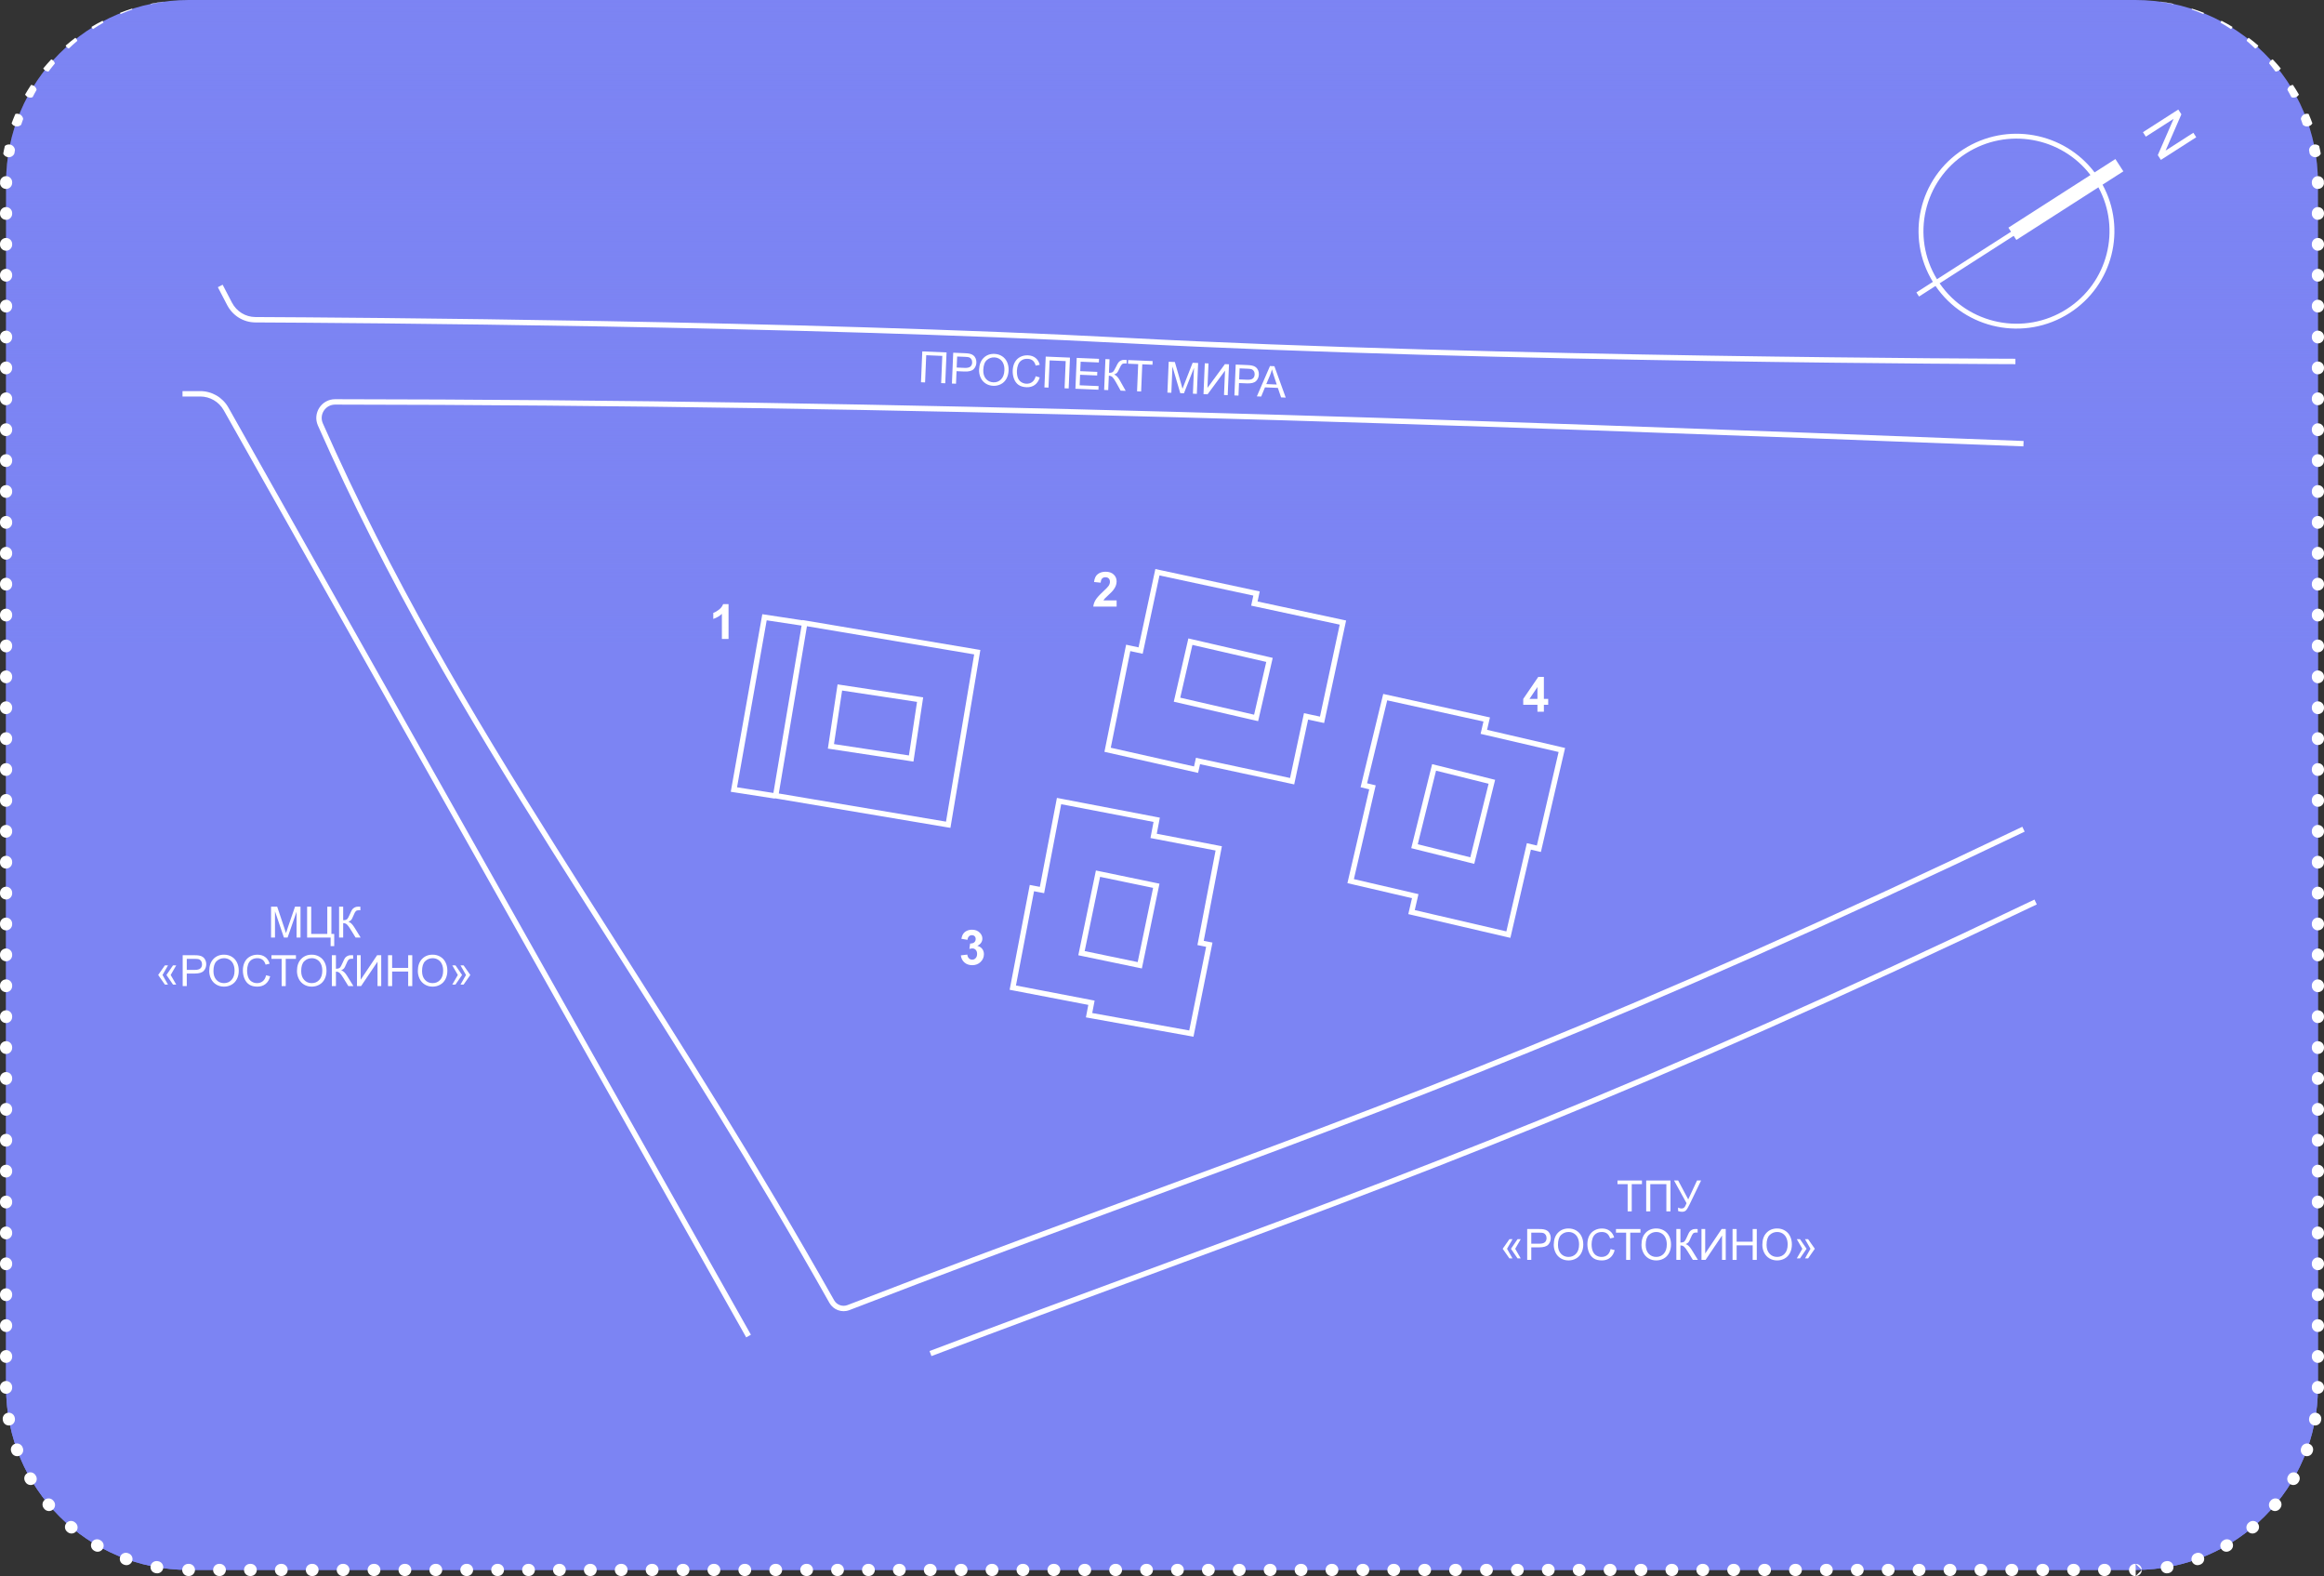 <svg width="382" height="259" viewBox="0 0 382 259" fill="none" xmlns="http://www.w3.org/2000/svg">
<rect x="0" y="0" width="382" height="259" fill="#333333" stroke="none"/>
<g clip-path="url(#clip0_1_60)">
<path d="M351 0H31C14.431 0 1 13.431 1 30V228C1 244.569 14.431 258 31 258H351C367.569 258 381 244.569 381 228V30C381 13.431 367.569 0 351 0Z" fill="#7C84F3"/>
<path d="M1 30C1 13.431 14.431 0 31 0H351C367.569 0 381 13.431 381 30V228C381 244.569 367.569 258 351 258H31C14.431 258 1 244.569 1 228V30Z" fill="url(#paint0_linear_1_60)"/>
<path fill-rule="evenodd" clip-rule="evenodd" d="M352.051 0.018C351.719 0.006 351.386 0.001 351.052 1.24612e-05C351.034 -1.55766e-05 351.017 1.24612e-05 351 1.24612e-05M357.248 0.63C356.922 0.563 356.595 0.502 356.265 0.445C356.232 0.44 356.198 0.434 356.164 0.428C355.836 0.373 355.506 0.323 355.175 0.279C355.173 0.288 355.172 0.298 355.171 0.308C355.501 0.357 355.83 0.412 356.156 0.473C356.19 0.479 356.224 0.485 356.257 0.492C356.585 0.554 356.911 0.622 357.235 0.695C357.24 0.675 357.244 0.655 357.247 0.634C357.248 0.633 357.248 0.631 357.248 0.63ZM362.182 2.311C361.88 2.181 361.576 2.055 361.269 1.935C361.237 1.923 361.206 1.91 361.174 1.898C360.866 1.779 360.555 1.664 360.242 1.556C360.251 1.518 360.262 1.481 360.275 1.444C360.279 1.434 360.282 1.424 360.286 1.415C360.605 1.515 360.921 1.62 361.235 1.729C361.267 1.741 361.3 1.752 361.332 1.763C361.646 1.875 361.958 1.991 362.268 2.111C362.263 2.129 362.257 2.146 362.251 2.163C362.232 2.215 362.209 2.265 362.182 2.311ZM366.717 4.783C366.452 4.607 366.185 4.435 365.915 4.267C365.887 4.249 365.858 4.231 365.829 4.213C365.554 4.044 365.276 3.879 364.995 3.718C365.017 3.64 365.049 3.563 365.092 3.49C365.108 3.461 365.126 3.434 365.144 3.408C365.44 3.559 365.733 3.716 366.023 3.877C366.053 3.893 366.083 3.91 366.113 3.927C366.401 4.088 366.687 4.254 366.97 4.425C366.953 4.465 366.934 4.504 366.911 4.543C366.858 4.635 366.792 4.716 366.717 4.783ZM370.695 7.98C370.482 7.776 370.266 7.575 370.048 7.378C370.023 7.355 369.997 7.333 369.972 7.31C369.745 7.107 369.515 6.907 369.282 6.711C369.32 6.58 369.385 6.454 369.478 6.343C369.52 6.293 369.565 6.248 369.614 6.208C369.876 6.405 370.135 6.606 370.39 6.811C370.417 6.833 370.444 6.854 370.471 6.876C370.723 7.08 370.972 7.288 371.217 7.499C371.183 7.568 371.14 7.634 371.088 7.696C370.978 7.826 370.843 7.921 370.695 7.98ZM374.023 11.755C373.869 11.549 373.713 11.344 373.555 11.141C373.534 11.114 373.513 11.088 373.492 11.062C373.324 10.848 373.154 10.638 372.98 10.429C373.03 10.234 373.139 10.052 373.305 9.912C373.387 9.843 373.477 9.789 373.571 9.751C373.789 9.982 374.003 10.216 374.214 10.454C374.237 10.48 374.26 10.506 374.282 10.532C374.488 10.765 374.69 11.002 374.889 11.242C374.831 11.346 374.754 11.441 374.657 11.522C374.472 11.677 374.247 11.754 374.023 11.755ZM376.64 15.971C376.546 15.787 376.45 15.604 376.352 15.422C376.336 15.393 376.32 15.363 376.304 15.334C376.198 15.138 376.09 14.944 375.98 14.752C376.035 14.483 376.201 14.237 376.457 14.088C376.596 14.008 376.747 13.964 376.897 13.955C377.062 14.204 377.222 14.455 377.379 14.709C377.398 14.739 377.416 14.768 377.434 14.798C377.585 15.044 377.733 15.292 377.877 15.542C377.792 15.69 377.668 15.817 377.51 15.909C377.234 16.067 376.915 16.08 376.64 15.971ZM378.515 20.499C378.471 20.361 378.426 20.224 378.38 20.087C378.369 20.056 378.358 20.025 378.348 19.993C378.296 19.844 378.244 19.695 378.191 19.546C378.242 19.194 378.479 18.88 378.837 18.749C379.052 18.671 379.276 18.67 379.479 18.734C379.583 18.977 379.685 19.221 379.784 19.468C379.797 19.5 379.81 19.532 379.823 19.565C379.915 19.798 380.005 20.032 380.092 20.267C379.979 20.472 379.794 20.639 379.556 20.725C379.183 20.86 378.781 20.759 378.515 20.499ZM379.634 25.223C379.623 25.15 379.612 25.077 379.6 25.005C379.594 24.972 379.589 24.939 379.584 24.907C379.57 24.825 379.557 24.744 379.542 24.663C379.575 24.218 379.906 23.834 380.366 23.753C380.679 23.697 380.983 23.794 381.204 23.989C381.251 24.191 381.295 24.393 381.338 24.596C381.345 24.631 381.352 24.665 381.359 24.699C381.397 24.883 381.434 25.067 381.468 25.252C381.336 25.543 381.067 25.765 380.729 25.824C380.259 25.905 379.81 25.645 379.634 25.223ZM380 29.961C380 29.974 380 29.987 380 30V30.05C380 30.602 380.448 31.05 381 31.05C381.503 31.05 381.92 30.678 381.99 30.194C381.988 30.146 381.987 30.098 381.986 30.05C381.985 30.033 381.985 30.017 381.984 30C381.984 29.982 381.983 29.965 381.982 29.947C381.98 29.872 381.977 29.797 381.974 29.721C381.871 29.278 381.473 28.948 380.998 28.948C380.446 28.949 379.999 29.398 380 29.95V29.961ZM382 35.027C382 34.475 381.552 34.027 381 34.027C380.448 34.027 380 34.475 380 35.027V35.127C380 35.679 380.448 36.127 381 36.127C381.552 36.127 382 35.679 382 35.127V35.027ZM382 40.104C382 39.552 381.552 39.104 381 39.104C380.448 39.104 380 39.552 380 40.104V40.204C380 40.756 380.448 41.204 381 41.204C381.552 41.204 382 40.756 382 40.204V40.104ZM382 45.181C382 44.629 381.552 44.181 381 44.181C380.448 44.181 380 44.629 380 45.181V45.281C380 45.833 380.448 46.281 381 46.281C381.552 46.281 382 45.833 382 45.281V45.181ZM382 50.258C382 49.706 381.552 49.258 381 49.258C380.448 49.258 380 49.706 380 50.258V50.357C380 50.91 380.448 51.357 381 51.357C381.552 51.357 382 50.91 382 50.357V50.258ZM382 55.335C382 54.782 381.552 54.335 381 54.335C380.448 54.335 380 54.782 380 55.335V55.434C380 55.987 380.448 56.434 381 56.434C381.552 56.434 382 55.987 382 55.434V55.335ZM382 60.412C382 59.859 381.552 59.412 381 59.412C380.448 59.412 380 59.859 380 60.412V60.511C380 61.064 380.448 61.511 381 61.511C381.552 61.511 382 61.064 382 60.511V60.412ZM382 65.489C382 64.936 381.552 64.489 381 64.489C380.448 64.489 380 64.936 380 65.489V65.588C380 66.141 380.448 66.588 381 66.588C381.552 66.588 382 66.141 382 65.588V65.489ZM382 70.566C382 70.013 381.552 69.566 381 69.566C380.448 69.566 380 70.013 380 70.566V70.665C380 71.217 380.448 71.665 381 71.665C381.552 71.665 382 71.217 382 70.665V70.566ZM382 75.642C382 75.09 381.552 74.642 381 74.642C380.448 74.642 380 75.09 380 75.642V75.742C380 76.294 380.448 76.742 381 76.742C381.552 76.742 382 76.294 382 75.742V75.642ZM382 80.719C382 80.167 381.552 79.719 381 79.719C380.448 79.719 380 80.167 380 80.719V80.819C380 81.371 380.448 81.819 381 81.819C381.552 81.819 382 81.371 382 80.819V80.719ZM382 85.796C382 85.244 381.552 84.796 381 84.796C380.448 84.796 380 85.244 380 85.796V85.896C380 86.448 380.448 86.896 381 86.896C381.552 86.896 382 86.448 382 85.896V85.796ZM382 90.873C382 90.321 381.552 89.873 381 89.873C380.448 89.873 380 90.321 380 90.873V90.973C380 91.525 380.448 91.973 381 91.973C381.552 91.973 382 91.525 382 90.973V90.873ZM382 95.95C382 95.398 381.552 94.95 381 94.95C380.448 94.95 380 95.398 380 95.95V96.05C380 96.602 380.448 97.05 381 97.05C381.552 97.05 382 96.602 382 96.05V95.95ZM382 101.027C382 100.475 381.552 100.027 381 100.027C380.448 100.027 380 100.475 380 101.027V101.127C380 101.679 380.448 102.127 381 102.127C381.552 102.127 382 101.679 382 101.127V101.027ZM382 106.104C382 105.552 381.552 105.104 381 105.104C380.448 105.104 380 105.552 380 106.104V106.204C380 106.756 380.448 107.204 381 107.204C381.552 107.204 382 106.756 382 106.204V106.104ZM382 111.181C382 110.629 381.552 110.181 381 110.181C380.448 110.181 380 110.629 380 111.181V111.28C380 111.833 380.448 112.28 381 112.28C381.552 112.28 382 111.833 382 111.28V111.181ZM382 116.258C382 115.706 381.552 115.258 381 115.258C380.448 115.258 380 115.706 380 116.258V116.357C380 116.91 380.448 117.357 381 117.357C381.552 117.357 382 116.91 382 116.357V116.258ZM382 121.335C382 120.783 381.552 120.335 381 120.335C380.448 120.335 380 120.783 380 121.335V121.434C380 121.987 380.448 122.434 381 122.434C381.552 122.434 382 121.987 382 121.434V121.335ZM382 126.412C382 125.859 381.552 125.412 381 125.412C380.448 125.412 380 125.859 380 126.412V126.511C380 127.064 380.448 127.511 381 127.511C381.552 127.511 382 127.064 382 126.511V126.412ZM382 131.489C382 130.936 381.552 130.489 381 130.489C380.448 130.489 380 130.936 380 131.489V131.588C380 132.14 380.448 132.588 381 132.588C381.552 132.588 382 132.14 382 131.588V131.489ZM382 136.566C382 136.013 381.552 135.566 381 135.566C380.448 135.566 380 136.013 380 136.566V136.665C380 137.217 380.448 137.665 381 137.665C381.552 137.665 382 137.217 382 136.665V136.566ZM382 141.643C382 141.09 381.552 140.643 381 140.643C380.448 140.643 380 141.09 380 141.643V141.742C380 142.294 380.448 142.742 381 142.742C381.552 142.742 382 142.294 382 141.742V141.643ZM382 146.719C382 146.167 381.552 145.719 381 145.719C380.448 145.719 380 146.167 380 146.719V146.819C380 147.371 380.448 147.819 381 147.819C381.552 147.819 382 147.371 382 146.819V146.719ZM382 151.796C382 151.244 381.552 150.796 381 150.796C380.448 150.796 380 151.244 380 151.796V151.896C380 152.448 380.448 152.896 381 152.896C381.552 152.896 382 152.448 382 151.896V151.796ZM382 156.873C382 156.321 381.552 155.873 381 155.873C380.448 155.873 380 156.321 380 156.873V156.973C380 157.525 380.448 157.973 381 157.973C381.552 157.973 382 157.525 382 156.973V156.873ZM382 161.95C382 161.398 381.552 160.95 381 160.95C380.448 160.95 380 161.398 380 161.95V162.05C380 162.602 380.448 163.05 381 163.05C381.552 163.05 382 162.602 382 162.05V161.95ZM382 167.027C382 166.475 381.552 166.027 381 166.027C380.448 166.027 380 166.475 380 167.027V167.127C380 167.679 380.448 168.127 381 168.127C381.552 168.127 382 167.679 382 167.127V167.027ZM382 172.104C382 171.552 381.552 171.104 381 171.104C380.448 171.104 380 171.552 380 172.104V172.204C380 172.756 380.448 173.204 381 173.204C381.552 173.204 382 172.756 382 172.204V172.104ZM382 177.181C382 176.629 381.552 176.181 381 176.181C380.448 176.181 380 176.629 380 177.181V177.281C380 177.833 380.448 178.281 381 178.281C381.552 178.281 382 177.833 382 177.281V177.181ZM382 182.258C382 181.706 381.552 181.258 381 181.258C380.448 181.258 380 181.706 380 182.258V182.357C380 182.91 380.448 183.357 381 183.357C381.552 183.357 382 182.91 382 182.357V182.258ZM382 187.335C382 186.783 381.552 186.335 381 186.335C380.448 186.335 380 186.783 380 187.335V187.434C380 187.987 380.448 188.434 381 188.434C381.552 188.434 382 187.987 382 187.434V187.335ZM382 192.412C382 191.859 381.552 191.412 381 191.412C380.448 191.412 380 191.859 380 192.412V192.511C380 193.064 380.448 193.511 381 193.511C381.552 193.511 382 193.064 382 192.511V192.412ZM382 197.489C382 196.936 381.552 196.489 381 196.489C380.448 196.489 380 196.936 380 197.489V197.588C380 198.141 380.448 198.588 381 198.588C381.552 198.588 382 198.141 382 197.588V197.489ZM382 202.566C382 202.013 381.552 201.566 381 201.566C380.448 201.566 380 202.013 380 202.566V202.665C380 203.217 380.448 203.665 381 203.665C381.552 203.665 382 203.217 382 202.665V202.566ZM382 207.643C382 207.09 381.552 206.643 381 206.643C380.448 206.643 380 207.09 380 207.643V207.742C380 208.294 380.448 208.742 381 208.742C381.552 208.742 382 208.294 382 207.742V207.643ZM382 212.719C382 212.167 381.552 211.719 381 211.719C380.448 211.719 380 212.167 380 212.719V212.819C380 213.371 380.448 213.819 381 213.819C381.552 213.819 382 213.371 382 212.819V212.719ZM382 217.796C382 217.244 381.552 216.796 381 216.796C380.448 216.796 380 217.244 380 217.796V217.896C380 218.448 380.448 218.896 381 218.896C381.552 218.896 382 218.448 382 217.896V217.796ZM382 222.873C382 222.321 381.552 221.873 381 221.873C380.448 221.873 380 222.321 380 222.873V222.973C380 223.525 380.448 223.973 381 223.973C381.552 223.973 382 223.525 382 222.973V222.873ZM382 227.95C382 227.398 381.552 226.95 381 226.95C380.448 226.95 380 227.398 380 227.95V228C380 228.012 380 228.024 380 228.036V228.05C379.999 228.602 380.446 229.051 380.998 229.052C381.549 229.053 381.996 228.609 382 228.059M373.23 246.624C373.219 246.638 373.207 246.651 373.196 246.665L373.184 246.679C372.828 247.101 372.882 247.732 373.305 248.088C373.727 248.444 374.358 248.39 374.714 247.968L374.782 247.886C375.136 247.463 375.08 246.832 374.657 246.478C374.233 246.123 373.603 246.179 373.248 246.603L373.23 246.624ZM369.673 250.189C369.654 250.205 369.635 250.221 369.616 250.237L369.603 250.248C369.179 250.603 369.123 251.233 369.478 251.657C369.832 252.08 370.463 252.136 370.886 251.782L370.968 251.714C371.39 251.358 371.444 250.727 371.088 250.304C370.732 249.882 370.101 249.828 369.679 250.184L369.673 250.189ZM351.036 257C351.024 257 351.012 257 351 257H350.95C350.398 257 349.95 257.448 349.95 258C349.95 258.552 350.398 259 350.95 259H351C351.012 259 351.024 259 351.036 259C351.042 259 351.048 259 351.053 259M345.97 259C346.523 259 346.97 258.552 346.97 258C346.97 257.448 346.523 257 345.97 257H345.871C345.319 257 344.871 257.448 344.871 258C344.871 258.552 345.319 259 345.871 259H345.97ZM340.891 259C341.443 259 341.891 258.552 341.891 258C341.891 257.448 341.443 257 340.891 257H340.791C340.239 257 339.791 257.448 339.791 258C339.791 258.552 340.239 259 340.791 259H340.891ZM335.812 259C336.364 259 336.812 258.552 336.812 258C336.812 257.448 336.364 257 335.812 257H335.712C335.16 257 334.712 257.448 334.712 258C334.712 258.552 335.16 259 335.712 259H335.812ZM330.732 259C331.285 259 331.732 258.552 331.732 258C331.732 257.448 331.285 257 330.732 257H330.633C330.08 257 329.633 257.448 329.633 258C329.633 258.552 330.08 259 330.633 259H330.732ZM325.653 259C326.205 259 326.653 258.552 326.653 258C326.653 257.448 326.205 257 325.653 257H325.553C325.001 257 324.553 257.448 324.553 258C324.553 258.552 325.001 259 325.553 259H325.653ZM320.574 259C321.126 259 321.574 258.552 321.574 258C321.574 257.448 321.126 257 320.574 257H320.474C319.922 257 319.474 257.448 319.474 258C319.474 258.552 319.922 259 320.474 259H320.574ZM315.494 259C316.046 259 316.494 258.552 316.494 258C316.494 257.448 316.046 257 315.494 257H315.395C314.842 257 314.395 257.448 314.395 258C314.395 258.552 314.842 259 315.395 259H315.494ZM310.415 259C310.967 259 311.415 258.552 311.415 258C311.415 257.448 310.967 257 310.415 257H310.315C309.763 257 309.315 257.448 309.315 258C309.315 258.552 309.763 259 310.315 259H310.415ZM305.335 259C305.888 259 306.335 258.552 306.335 258C306.335 257.448 305.888 257 305.335 257H305.236C304.684 257 304.236 257.448 304.236 258C304.236 258.552 304.684 259 305.236 259H305.335ZM300.256 259C300.808 259 301.256 258.552 301.256 258C301.256 257.448 300.808 257 300.256 257H300.156C299.604 257 299.156 257.448 299.156 258C299.156 258.552 299.604 259 300.156 259H300.256ZM295.177 259C295.729 259 296.177 258.552 296.177 258C296.177 257.448 295.729 257 295.177 257H295.077C294.525 257 294.077 257.448 294.077 258C294.077 258.552 294.525 259 295.077 259H295.177ZM290.097 259C290.65 259 291.097 258.552 291.097 258C291.097 257.448 290.65 257 290.097 257H289.998C289.445 257 288.998 257.448 288.998 258C288.998 258.552 289.445 259 289.998 259H290.097ZM285.018 259C285.57 259 286.018 258.552 286.018 258C286.018 257.448 285.57 257 285.018 257H284.918C284.366 257 283.918 257.448 283.918 258C283.918 258.552 284.366 259 284.918 259H285.018ZM279.939 259C280.491 259 280.939 258.552 280.939 258C280.939 257.448 280.491 257 279.939 257H279.839C279.287 257 278.839 257.448 278.839 258C278.839 258.552 279.287 259 279.839 259H279.939ZM274.859 259C275.411 259 275.859 258.552 275.859 258C275.859 257.448 275.411 257 274.859 257H274.76C274.207 257 273.76 257.448 273.76 258C273.76 258.552 274.207 259 274.76 259H274.859ZM269.78 259C270.332 259 270.78 258.552 270.78 258C270.78 257.448 270.332 257 269.78 257H269.68C269.128 257 268.68 257.448 268.68 258C268.68 258.552 269.128 259 269.68 259H269.78ZM264.7 259C265.253 259 265.7 258.552 265.7 258C265.7 257.448 265.253 257 264.7 257H264.601C264.049 257 263.601 257.448 263.601 258C263.601 258.552 264.049 259 264.601 259H264.7ZM259.621 259C260.173 259 260.621 258.552 260.621 258C260.621 257.448 260.173 257 259.621 257H259.522C258.969 257 258.522 257.448 258.522 258C258.522 258.552 258.969 259 259.522 259H259.621ZM254.542 259C255.094 259 255.542 258.552 255.542 258C255.542 257.448 255.094 257 254.542 257H254.442C253.89 257 253.442 257.448 253.442 258C253.442 258.552 253.89 259 254.442 259H254.542ZM249.462 259C250.015 259 250.462 258.552 250.462 258C250.462 257.448 250.015 257 249.462 257H249.363C248.81 257 248.363 257.448 248.363 258C248.363 258.552 248.81 259 249.363 259H249.462ZM244.383 259C244.935 259 245.383 258.552 245.383 258C245.383 257.448 244.935 257 244.383 257H244.283C243.731 257 243.283 257.448 243.283 258C243.283 258.552 243.731 259 244.283 259H244.383ZM239.304 259C239.856 259 240.304 258.552 240.304 258C240.304 257.448 239.856 257 239.304 257H239.204C238.652 257 238.204 257.448 238.204 258C238.204 258.552 238.652 259 239.204 259H239.304ZM234.224 259C234.777 259 235.224 258.552 235.224 258C235.224 257.448 234.777 257 234.224 257H234.125C233.572 257 233.125 257.448 233.125 258C233.125 258.552 233.572 259 234.125 259H234.224ZM229.145 259C229.697 259 230.145 258.552 230.145 258C230.145 257.448 229.697 257 229.145 257H229.045C228.493 257 228.045 257.448 228.045 258C228.045 258.552 228.493 259 229.045 259H229.145ZM224.066 259C224.618 259 225.066 258.552 225.066 258C225.066 257.448 224.618 257 224.066 257H223.966C223.414 257 222.966 257.448 222.966 258C222.966 258.552 223.414 259 223.966 259H224.066ZM218.986 259C219.538 259 219.986 258.552 219.986 258C219.986 257.448 219.538 257 218.986 257H218.887C218.334 257 217.887 257.448 217.887 258C217.887 258.552 218.334 259 218.887 259H218.986ZM213.907 259C214.459 259 214.907 258.552 214.907 258C214.907 257.448 214.459 257 213.907 257H213.807C213.255 257 212.807 257.448 212.807 258C212.807 258.552 213.255 259 213.807 259H213.907ZM208.827 259C209.38 259 209.827 258.552 209.827 258C209.827 257.448 209.38 257 208.827 257H208.728C208.176 257 207.728 257.448 207.728 258C207.728 258.552 208.176 259 208.728 259H208.827ZM203.748 259C204.3 259 204.748 258.552 204.748 258C204.748 257.448 204.3 257 203.748 257H203.649C203.096 257 202.649 257.448 202.649 258C202.649 258.552 203.096 259 203.649 259H203.748ZM198.669 259C199.221 259 199.669 258.552 199.669 258C199.669 257.448 199.221 257 198.669 257H198.569C198.017 257 197.569 257.448 197.569 258C197.569 258.552 198.017 259 198.569 259H198.669ZM193.589 259C194.142 259 194.589 258.552 194.589 258C194.589 257.448 194.142 257 193.589 257H193.49C192.938 257 192.49 257.448 192.49 258C192.49 258.552 192.938 259 193.49 259H193.589ZM188.51 259C189.062 259 189.51 258.552 189.51 258C189.51 257.448 189.062 257 188.51 257H188.41C187.858 257 187.41 257.448 187.41 258C187.41 258.552 187.858 259 188.41 259H188.51ZM183.431 259C183.983 259 184.431 258.552 184.431 258C184.431 257.448 183.983 257 183.431 257H183.331C182.779 257 182.331 257.448 182.331 258C182.331 258.552 182.779 259 183.331 259H183.431ZM178.351 259C178.904 259 179.351 258.552 179.351 258C179.351 257.448 178.904 257 178.351 257H178.252C177.699 257 177.252 257.448 177.252 258C177.252 258.552 177.699 259 178.252 259H178.351ZM173.272 259C173.824 259 174.272 258.552 174.272 258C174.272 257.448 173.824 257 173.272 257H173.172C172.62 257 172.172 257.448 172.172 258C172.172 258.552 172.62 259 173.172 259H173.272ZM168.193 259C168.745 259 169.193 258.552 169.193 258C169.193 257.448 168.745 257 168.193 257H168.093C167.541 257 167.093 257.448 167.093 258C167.093 258.552 167.541 259 168.093 259H168.193ZM163.113 259C163.666 259 164.113 258.552 164.113 258C164.113 257.448 163.666 257 163.113 257H163.014C162.461 257 162.014 257.448 162.014 258C162.014 258.552 162.461 259 163.014 259H163.113ZM158.034 259C158.586 259 159.034 258.552 159.034 258C159.034 257.448 158.586 257 158.034 257H157.934C157.382 257 156.934 257.448 156.934 258C156.934 258.552 157.382 259 157.934 259H158.034ZM152.955 259C153.507 259 153.955 258.552 153.955 258C153.955 257.448 153.507 257 152.955 257H152.855C152.303 257 151.855 257.448 151.855 258C151.855 258.552 152.303 259 152.855 259H152.955ZM147.875 259C148.427 259 148.875 258.552 148.875 258C148.875 257.448 148.427 257 147.875 257H147.776C147.223 257 146.776 257.448 146.776 258C146.776 258.552 147.223 259 147.776 259H147.875ZM142.796 259C143.348 259 143.796 258.552 143.796 258C143.796 257.448 143.348 257 142.796 257H142.696C142.144 257 141.696 257.448 141.696 258C141.696 258.552 142.144 259 142.696 259H142.796ZM137.716 259C138.269 259 138.716 258.552 138.716 258C138.716 257.448 138.269 257 137.716 257H137.617C137.065 257 136.617 257.448 136.617 258C136.617 258.552 137.065 259 137.617 259H137.716ZM132.637 259C133.189 259 133.637 258.552 133.637 258C133.637 257.448 133.189 257 132.637 257H132.537C131.985 257 131.537 257.448 131.537 258C131.537 258.552 131.985 259 132.537 259H132.637ZM127.558 259C128.11 259 128.558 258.552 128.558 258C128.558 257.448 128.11 257 127.558 257H127.458C126.906 257 126.458 257.448 126.458 258C126.458 258.552 126.906 259 127.458 259H127.558ZM122.478 259C123.031 259 123.478 258.552 123.478 258C123.478 257.448 123.031 257 122.478 257H122.379C121.826 257 121.379 257.448 121.379 258C121.379 258.552 121.826 259 122.379 259H122.478ZM117.399 259C117.951 259 118.399 258.552 118.399 258C118.399 257.448 117.951 257 117.399 257H117.299C116.747 257 116.299 257.448 116.299 258C116.299 258.552 116.747 259 117.299 259H117.399ZM112.32 259C112.872 259 113.32 258.552 113.32 258C113.32 257.448 112.872 257 112.32 257H112.22C111.668 257 111.22 257.448 111.22 258C111.22 258.552 111.668 259 112.22 259H112.32ZM107.24 259C107.793 259 108.24 258.552 108.24 258C108.24 257.448 107.793 257 107.24 257H107.141C106.588 257 106.141 257.448 106.141 258C106.141 258.552 106.588 259 107.141 259H107.24ZM102.161 259C102.713 259 103.161 258.552 103.161 258C103.161 257.448 102.713 257 102.161 257H102.061C101.509 257 101.061 257.448 101.061 258C101.061 258.552 101.509 259 102.061 259H102.161ZM97.082 259C97.634 259 98.082 258.552 98.082 258C98.082 257.448 97.634 257 97.082 257H96.982C96.43 257 95.982 257.448 95.982 258C95.982 258.552 96.43 259 96.982 259H97.082ZM92.002 259C92.555 259 93.002 258.552 93.002 258C93.002 257.448 92.555 257 92.002 257H91.903C91.35 257 90.903 257.448 90.903 258C90.903 258.552 91.35 259 91.903 259H92.002ZM86.923 259C87.475 259 87.923 258.552 87.923 258C87.923 257.448 87.475 257 86.923 257H86.823C86.271 257 85.823 257.448 85.823 258C85.823 258.552 86.271 259 86.823 259H86.923ZM81.843 259C82.396 259 82.843 258.552 82.843 258C82.843 257.448 82.396 257 81.843 257H81.744C81.192 257 80.744 257.448 80.744 258C80.744 258.552 81.192 259 81.744 259H81.843ZM76.764 259C77.316 259 77.764 258.552 77.764 258C77.764 257.448 77.316 257 76.764 257H76.665C76.112 257 75.665 257.448 75.665 258C75.665 258.552 76.112 259 76.665 259H76.764ZM71.685 259C72.237 259 72.685 258.552 72.685 258C72.685 257.448 72.237 257 71.685 257H71.585C71.033 257 70.585 257.448 70.585 258C70.585 258.552 71.033 259 71.585 259H71.685ZM66.605 259C67.158 259 67.605 258.552 67.605 258C67.605 257.448 67.158 257 66.605 257H66.506C65.954 257 65.506 257.448 65.506 258C65.506 258.552 65.954 259 66.506 259H66.605ZM61.526 259C62.078 259 62.526 258.552 62.526 258C62.526 257.448 62.078 257 61.526 257H61.426C60.874 257 60.426 257.448 60.426 258C60.426 258.552 60.874 259 61.426 259H61.526ZM56.447 259C56.999 259 57.447 258.552 57.447 258C57.447 257.448 56.999 257 56.447 257H56.347C55.795 257 55.347 257.448 55.347 258C55.347 258.552 55.795 259 56.347 259H56.447ZM51.367 259C51.919 259 52.367 258.552 52.367 258C52.367 257.448 51.919 257 51.367 257H51.268C50.715 257 50.268 257.448 50.268 258C50.268 258.552 50.715 259 51.268 259H51.367ZM46.288 259C46.84 259 47.288 258.552 47.288 258C47.288 257.448 46.84 257 46.288 257H46.188C45.636 257 45.188 257.448 45.188 258C45.188 258.552 45.636 259 46.188 259H46.288ZM41.209 259C41.761 259 42.209 258.552 42.209 258C42.209 257.448 41.761 257 41.209 257H41.109C40.557 257 40.109 257.448 40.109 258C40.109 258.552 40.557 259 41.109 259H41.209ZM36.129 259C36.681 259 37.129 258.552 37.129 258C37.129 257.448 36.681 257 36.129 257H36.03C35.477 257 35.03 257.448 35.03 258C35.03 258.552 35.477 259 36.03 259H36.129ZM31.05 259C31.602 259 32.05 258.552 32.05 258C32.05 257.448 31.602 257 31.05 257H31C30.988 257 30.976 257 30.964 257H30.95C30.398 256.999 29.949 257.446 29.948 257.998C29.948 258.549 30.392 258.996 30.941 259M12.383 250.236C12.367 250.223 12.352 250.21 12.337 250.198L12.321 250.184C11.899 249.828 11.268 249.882 10.912 250.304C10.556 250.727 10.61 251.358 11.032 251.714L11.114 251.782C11.537 252.136 12.168 252.08 12.522 251.657C12.877 251.233 12.821 250.603 12.397 250.248L12.383 250.236ZM8.802 246.663C8.79 246.648 8.778 246.633 8.765 246.619L8.752 246.603C8.397 246.179 7.767 246.123 7.343 246.478C6.92 246.832 6.864 247.463 7.218 247.886L7.286 247.968C7.642 248.39 8.273 248.444 8.696 248.088C9.118 247.732 9.172 247.101 8.816 246.679L8.802 246.663ZM2 228.05C2 228.033 2 228.017 2 228V227.95C2 227.398 1.552 226.95 1 226.95C0.448 226.95 0 227.398 0 227.95V228C0 228.018 1.49608e-05 228.036 4.48823e-05 228.053C0.001 228.606 0.449 229.053 1.002 229.052C1.554 229.051 2.001 228.602 2 228.05ZM0 222.973C0 223.525 0.448 223.973 1 223.973C1.552 223.973 2 223.525 2 222.973V222.873C2 222.321 1.552 221.873 1 221.873C0.448 221.873 0 222.321 0 222.873V222.973ZM0 217.896C0 218.448 0.448 218.896 1 218.896C1.552 218.896 2 218.448 2 217.896V217.796C2 217.244 1.552 216.796 1 216.796C0.448 216.796 0 217.244 0 217.796V217.896ZM0 212.819C0 213.371 0.448 213.819 1 213.819C1.552 213.819 2 213.371 2 212.819V212.719C2 212.167 1.552 211.719 1 211.719C0.448 211.719 0 212.167 0 212.719V212.819ZM0 207.742C0 208.294 0.448 208.742 1 208.742C1.552 208.742 2 208.294 2 207.742V207.643C2 207.09 1.552 206.643 1 206.643C0.448 206.643 0 207.09 0 207.643V207.742ZM0 202.665C0 203.217 0.448 203.665 1 203.665C1.552 203.665 2 203.217 2 202.665V202.566C2 202.013 1.552 201.566 1 201.566C0.448 201.566 0 202.013 0 202.566V202.665ZM0 197.588C0 198.141 0.448 198.588 1 198.588C1.552 198.588 2 198.141 2 197.588V197.489C2 196.936 1.552 196.489 1 196.489C0.448 196.489 0 196.936 0 197.489V197.588ZM0 192.511C0 193.064 0.448 193.511 1 193.511C1.552 193.511 2 193.064 2 192.511V192.412C2 191.86 1.552 191.412 1 191.412C0.448 191.412 0 191.86 0 192.412V192.511ZM0 187.434C0 187.987 0.448 188.434 1 188.434C1.552 188.434 2 187.987 2 187.434V187.335C2 186.783 1.552 186.335 1 186.335C0.448 186.335 0 186.783 0 187.335V187.434ZM0 182.358C0 182.91 0.448 183.358 1 183.358C1.552 183.358 2 182.91 2 182.358V182.258C2 181.706 1.552 181.258 1 181.258C0.448 181.258 0 181.706 0 182.258V182.358ZM0 177.281C0 177.833 0.448 178.281 1 178.281C1.552 178.281 2 177.833 2 177.281V177.181C2 176.629 1.552 176.181 1 176.181C0.448 176.181 0 176.629 0 177.181V177.281ZM0 172.204C0 172.756 0.448 173.204 1 173.204C1.552 173.204 2 172.756 2 172.204V172.104C2 171.552 1.552 171.104 1 171.104C0.448 171.104 0 171.552 0 172.104V172.204ZM0 167.127C0 167.679 0.448 168.127 1 168.127C1.552 168.127 2 167.679 2 167.127V167.027C2 166.475 1.552 166.027 1 166.027C0.448 166.027 0 166.475 0 167.027V167.127ZM0 162.05C0 162.602 0.448 163.05 1 163.05C1.552 163.05 2 162.602 2 162.05V161.95C2 161.398 1.552 160.95 1 160.95C0.448 160.95 0 161.398 0 161.95V162.05ZM0 156.973C0 157.525 0.448 157.973 1 157.973C1.552 157.973 2 157.525 2 156.973V156.873C2 156.321 1.552 155.873 1 155.873C0.448 155.873 0 156.321 0 156.873V156.973ZM0 151.896C0 152.448 0.448 152.896 1 152.896C1.552 152.896 2 152.448 2 151.896V151.796C2 151.244 1.552 150.796 1 150.796C0.448 150.796 0 151.244 0 151.796V151.896ZM0 146.819C0 147.371 0.448 147.819 1 147.819C1.552 147.819 2 147.371 2 146.819V146.719C2 146.167 1.552 145.719 1 145.719C0.448 145.719 0 146.167 0 146.719V146.819ZM0 141.742C0 142.294 0.448 142.742 1 142.742C1.552 142.742 2 142.294 2 141.742V141.643C2 141.09 1.552 140.643 1 140.643C0.448 140.643 0 141.09 0 141.643V141.742ZM0 136.665C0 137.217 0.448 137.665 1 137.665C1.552 137.665 2 137.217 2 136.665V136.566C2 136.013 1.552 135.566 1 135.566C0.448 135.566 0 136.013 0 136.566V136.665ZM0 131.588C0 132.141 0.448 132.588 1 132.588C1.552 132.588 2 132.141 2 131.588V131.489C2 130.936 1.552 130.489 1 130.489C0.448 130.489 0 130.936 0 131.489V131.588ZM0 126.511C0 127.064 0.448 127.511 1 127.511C1.552 127.511 2 127.064 2 126.511V126.412C2 125.86 1.552 125.412 1 125.412C0.448 125.412 0 125.86 0 126.412V126.511ZM0 121.434C0 121.987 0.448 122.434 1 122.434C1.552 122.434 2 121.987 2 121.434V121.335C2 120.783 1.552 120.335 1 120.335C0.448 120.335 0 120.783 0 121.335V121.434ZM0 116.357C0 116.91 0.448 117.357 1 117.357C1.552 117.357 2 116.91 2 116.357V116.258C2 115.706 1.552 115.258 1 115.258C0.448 115.258 0 115.706 0 116.258V116.357ZM0 111.281C0 111.833 0.448 112.281 1 112.281C1.552 112.281 2 111.833 2 111.281V111.181C2 110.629 1.552 110.181 1 110.181C0.448 110.181 0 110.629 0 111.181V111.281ZM0 106.204C0 106.756 0.448 107.204 1 107.204C1.552 107.204 2 106.756 2 106.204V106.104C2 105.552 1.552 105.104 1 105.104C0.448 105.104 0 105.552 0 106.104V106.204ZM0 101.127C0 101.679 0.448 102.127 1 102.127C1.552 102.127 2 101.679 2 101.127V101.027C2 100.475 1.552 100.027 1 100.027C0.448 100.027 0 100.475 0 101.027V101.127ZM0 96.05C0 96.602 0.448 97.05 1 97.05C1.552 97.05 2 96.602 2 96.05V95.95C2 95.398 1.552 94.95 1 94.95C0.448 94.95 0 95.398 0 95.95V96.05ZM0 90.973C0 91.525 0.448 91.973 1 91.973C1.552 91.973 2 91.525 2 90.973V90.873C2 90.321 1.552 89.873 1 89.873C0.448 89.873 0 90.321 0 90.873V90.973ZM0 85.896C0 86.448 0.448 86.896 1 86.896C1.552 86.896 2 86.448 2 85.896V85.796C2 85.244 1.552 84.796 1 84.796C0.448 84.796 0 85.244 0 85.796V85.896ZM0 80.819C0 81.371 0.448 81.819 1 81.819C1.552 81.819 2 81.371 2 80.819V80.719C2 80.167 1.552 79.719 1 79.719C0.448 79.719 0 80.167 0 80.719V80.819ZM0 75.742C0 76.294 0.448 76.742 1 76.742C1.552 76.742 2 76.294 2 75.742V75.642C2 75.09 1.552 74.642 1 74.642C0.448 74.642 0 75.09 0 75.642V75.742ZM0 70.665C0 71.217 0.448 71.665 1 71.665C1.552 71.665 2 71.217 2 70.665V70.566C2 70.013 1.552 69.566 1 69.566C0.448 69.566 0 70.013 0 70.566V70.665ZM0 65.588C0 66.141 0.448 66.588 1 66.588C1.552 66.588 2 66.141 2 65.588V65.489C2 64.936 1.552 64.489 1 64.489C0.448 64.489 0 64.936 0 65.489V65.588ZM0 60.511C0 61.064 0.448 61.511 1 61.511C1.552 61.511 2 61.064 2 60.511V60.412C2 59.859 1.552 59.412 1 59.412C0.448 59.412 0 59.859 0 60.412V60.511ZM0 55.434C0 55.987 0.448 56.434 1 56.434C1.552 56.434 2 55.987 2 55.434V55.335C2 54.783 1.552 54.335 1 54.335C0.448 54.335 0 54.783 0 55.335V55.434ZM0 50.358C0 50.91 0.448 51.358 1 51.358C1.552 51.358 2 50.91 2 50.358V50.258C2 49.706 1.552 49.258 1 49.258C0.448 49.258 0 49.706 0 50.258V50.358ZM0 45.281C0 45.833 0.448 46.281 1 46.281C1.552 46.281 2 45.833 2 45.281V45.181C2 44.629 1.552 44.181 1 44.181C0.448 44.181 0 44.629 0 45.181V45.281ZM0 40.204C0 40.756 0.448 41.204 1 41.204C1.552 41.204 2 40.756 2 40.204V40.104C2 39.552 1.552 39.104 1 39.104C0.448 39.104 0 39.552 0 40.104V40.204ZM0 35.127C0 35.679 0.448 36.127 1 36.127C1.552 36.127 2 35.679 2 35.127V35.027C2 34.475 1.552 34.027 1 34.027C0.448 34.027 0 34.475 0 35.027V35.127ZM0.01 30.194C0.08 30.678 0.497 31.05 1 31.05C1.552 31.05 2 30.602 2 30.05V30C2 29.983 2 29.967 2 29.95C2 29.949 2 29.948 2 29.948C2 29.396 1.553 28.949 1.002 28.948C0.527 28.948 0.129 29.278 0.026 29.721C0.023 29.797 0.02 29.872 0.018 29.947C0.017 29.965 0.016 29.982 0.016 30C0.015 30.017 0.015 30.033 0.014 30.05C0.013 30.098 0.012 30.146 0.01 30.194ZM0.532 25.252C0.664 25.543 0.933 25.765 1.271 25.824C1.741 25.905 2.19 25.645 2.366 25.223C2.377 25.15 2.388 25.077 2.4 25.005C2.406 24.972 2.411 24.939 2.416 24.907C2.43 24.825 2.443 24.744 2.458 24.663C2.425 24.218 2.094 23.834 1.634 23.753C1.321 23.697 1.017 23.794 0.796 23.989C0.749 24.191 0.705 24.393 0.662 24.596C0.655 24.631 0.648 24.665 0.641 24.699C0.603 24.883 0.566 25.067 0.532 25.252ZM1.908 20.267C2.021 20.472 2.206 20.639 2.444 20.725C2.817 20.86 3.219 20.759 3.485 20.499C3.529 20.361 3.574 20.224 3.62 20.087C3.631 20.056 3.642 20.025 3.652 19.993C3.704 19.844 3.756 19.695 3.809 19.546C3.758 19.194 3.521 18.88 3.163 18.749C2.948 18.671 2.724 18.67 2.521 18.734C2.417 18.977 2.315 19.221 2.216 19.468C2.203 19.5 2.19 19.532 2.177 19.565C2.085 19.798 1.995 20.032 1.908 20.267ZM4.123 15.542C4.208 15.69 4.332 15.817 4.49 15.909C4.766 16.067 5.085 16.08 5.36 15.971C5.454 15.787 5.55 15.604 5.648 15.422C5.664 15.393 5.68 15.363 5.696 15.334C5.802 15.138 5.91 14.944 6.02 14.752C5.965 14.483 5.799 14.237 5.543 14.088C5.404 14.008 5.253 13.964 5.103 13.955C4.938 14.204 4.778 14.455 4.621 14.709C4.602 14.739 4.584 14.768 4.566 14.798C4.415 15.044 4.267 15.292 4.123 15.542ZM7.111 11.242C7.169 11.346 7.246 11.441 7.343 11.522C7.528 11.677 7.753 11.754 7.977 11.755C8.131 11.549 8.287 11.344 8.445 11.141C8.466 11.114 8.487 11.088 8.508 11.062C8.676 10.848 8.846 10.638 9.02 10.429C8.97 10.234 8.861 10.052 8.696 9.912C8.613 9.843 8.523 9.789 8.429 9.751C8.211 9.982 7.997 10.216 7.786 10.454C7.763 10.48 7.74 10.506 7.718 10.532C7.512 10.765 7.31 11.002 7.111 11.242ZM10.783 7.499C10.817 7.568 10.86 7.634 10.912 7.696C11.022 7.826 11.157 7.921 11.305 7.98C11.518 7.776 11.734 7.575 11.952 7.378C11.977 7.355 12.002 7.333 12.028 7.31C12.255 7.107 12.485 6.907 12.718 6.711C12.68 6.58 12.616 6.454 12.522 6.343C12.48 6.293 12.435 6.248 12.386 6.208C12.124 6.405 11.865 6.606 11.61 6.811C11.583 6.833 11.556 6.854 11.529 6.876C11.277 7.08 11.028 7.288 10.783 7.499ZM15.03 4.425C15.047 4.465 15.066 4.504 15.088 4.543C15.142 4.635 15.208 4.716 15.283 4.783C15.547 4.607 15.815 4.435 16.085 4.267C16.113 4.249 16.142 4.231 16.171 4.213C16.446 4.044 16.724 3.879 17.005 3.718C16.983 3.64 16.951 3.563 16.909 3.49C16.892 3.461 16.874 3.434 16.856 3.408C16.56 3.559 16.267 3.716 15.977 3.877C15.947 3.893 15.917 3.91 15.887 3.927C15.598 4.088 15.313 4.254 15.03 4.425ZM19.732 2.111C19.737 2.129 19.743 2.146 19.749 2.163C19.768 2.215 19.791 2.265 19.818 2.311C20.12 2.181 20.424 2.055 20.731 1.935C20.763 1.923 20.794 1.91 20.826 1.898C21.134 1.779 21.445 1.664 21.758 1.556C21.75 1.518 21.738 1.481 21.725 1.444C21.721 1.434 21.718 1.424 21.714 1.415C21.395 1.515 21.079 1.62 20.765 1.729C20.733 1.741 20.7 1.752 20.668 1.763C20.354 1.875 20.042 1.991 19.732 2.111ZM24.752 0.63C24.752 0.631 24.752 0.633 24.753 0.634C24.756 0.655 24.76 0.675 24.765 0.695C25.089 0.622 25.415 0.554 25.743 0.492C25.776 0.485 25.81 0.479 25.844 0.473C26.17 0.412 26.499 0.357 26.829 0.308C26.828 0.298 26.827 0.288 26.825 0.279C26.494 0.323 26.164 0.373 25.836 0.428C25.802 0.434 25.768 0.44 25.735 0.445C25.405 0.502 25.078 0.563 24.752 0.63ZM29.949 0.019C30.28 0.007 30.614 0.001 30.948 5.45326e-05C30.966 2.35208e-05 30.983 1.24612e-05 31 1.24612e-05M29.949 0.019C29.948 0.019 29.948 0.018 29.948 0.018C30.28 0.006 30.614 0.001 30.948 5.45326e-05M31.05 259H31C30.988 259 30.976 259 30.964 259C30.958 259 30.952 259 30.947 259M352.051 0.019C351.72 0.007 351.386 0.001 351.052 1.24612e-05L352.051 0.019ZM1.271 232.176C1.816 232.082 2.333 232.447 2.428 232.991L2.445 233.089C2.541 233.632 2.178 234.151 1.634 234.247C1.09 234.344 0.572 233.981 0.475 233.437L0.457 233.332C0.363 232.788 0.727 232.271 1.271 232.176ZM2.444 237.275C2.963 237.087 3.536 237.356 3.724 237.875L3.758 237.968C3.948 238.486 3.681 239.061 3.163 239.251C2.644 239.44 2.07 239.174 1.88 238.655L1.844 238.556C1.656 238.036 1.924 237.463 2.444 237.275ZM4.49 242.092C4.968 241.816 5.58 241.98 5.856 242.459L5.905 242.545C6.183 243.022 6.02 243.634 5.543 243.911C5.065 244.189 4.453 244.027 4.176 243.549L4.123 243.457C3.847 242.979 4.011 242.367 4.49 242.092ZM15.088 253.457C15.366 252.98 15.978 252.817 16.456 253.095L16.541 253.144C17.02 253.42 17.184 254.032 16.909 254.51C16.633 254.989 16.021 255.153 15.543 254.877L15.451 254.824C14.973 254.547 14.811 253.935 15.088 253.457ZM19.749 255.837C19.939 255.319 20.514 255.052 21.032 255.242L21.125 255.276C21.645 255.464 21.913 256.037 21.725 256.556C21.537 257.076 20.963 257.344 20.444 257.156L20.345 257.12C19.826 256.93 19.56 256.356 19.749 255.837ZM24.753 257.366C24.849 256.822 25.368 256.459 25.912 256.555L26.009 256.572C26.553 256.667 26.918 257.184 26.824 257.729C26.729 258.273 26.212 258.637 25.668 258.543L25.563 258.525C25.019 258.428 24.656 257.91 24.753 257.366ZM351.059 259C351.609 258.996 352.053 258.549 352.052 257.998L351.059 259ZM352.052 257.998C352.051 257.446 351.602 256.999 351.05 257L352.052 257.998ZM355.176 257.729C355.082 257.184 355.447 256.667 355.991 256.572L356.089 256.555C356.632 256.459 357.151 256.822 357.247 257.366C357.344 257.91 356.981 258.428 356.437 258.525L356.332 258.543C355.788 258.637 355.271 258.273 355.176 257.729ZM360.275 256.556C360.087 256.037 360.356 255.464 360.875 255.276L360.968 255.242C361.486 255.052 362.061 255.319 362.251 255.837C362.44 256.356 362.174 256.93 361.655 257.12L361.556 257.156C361.036 257.344 360.463 257.076 360.275 256.556ZM365.092 254.51C364.816 254.032 364.98 253.42 365.459 253.144L365.545 253.095C366.022 252.817 366.634 252.98 366.911 253.457C367.189 253.935 367.027 254.547 366.549 254.824L366.457 254.877C365.979 255.153 365.367 254.989 365.092 254.51ZM376.457 243.911C375.98 243.634 375.817 243.022 376.095 242.545L376.144 242.459C376.42 241.98 377.032 241.816 377.51 242.092C377.989 242.367 378.153 242.979 377.877 243.457L377.824 243.549C377.547 244.027 376.935 244.189 376.457 243.911ZM378.837 239.251C378.319 239.061 378.052 238.486 378.242 237.968L378.276 237.875C378.464 237.356 379.037 237.087 379.556 237.275C380.076 237.463 380.344 238.036 380.156 238.556L380.12 238.655C379.93 239.174 379.356 239.44 378.837 239.251ZM380.366 234.247C379.822 234.151 379.459 233.632 379.555 233.089L379.572 232.991C379.667 232.447 380.184 232.082 380.729 232.176C381.273 232.271 381.637 232.788 381.543 233.332L381.525 233.437C381.428 233.981 380.91 234.344 380.366 234.247ZM382 228C382 228.012 382 228.024 382 228.036V228ZM382 228.036C382 228.042 382 228.048 382 228.053V228.036Z" fill="white"/>
<path fill-rule="evenodd" clip-rule="evenodd" d="M153.104 222.857C165.552 218.137 177.151 213.861 188.46 209.692C231.275 193.908 269.934 179.657 334.79 148.631L334.408 147.832C269.591 178.839 230.972 193.075 188.163 208.857C176.851 213.027 165.247 217.305 152.79 222.028L153.104 222.857ZM123.427 219.345L37.544 66.979C36.601 65.307 34.831 64.273 32.912 64.273H30V65.159H32.912C34.511 65.159 35.987 66.021 36.772 67.414L122.655 219.781L123.427 219.345ZM331.276 58.957C331.277 58.957 331.277 58.957 331.276 59.4C331.275 59.843 331.275 59.843 331.274 59.843H331.271H331.259L331.213 59.842H331.028L330.302 59.839C329.662 59.837 328.716 59.833 327.49 59.827C325.039 59.814 321.47 59.793 316.996 59.758C308.049 59.687 295.487 59.559 281.024 59.33C252.099 58.873 215.569 58.015 185.156 56.408C130.986 53.547 57.379 53.059 41.977 52.987C39.994 52.977 38.239 51.87 37.329 50.119L35.81 47.198L36.596 46.79L38.115 49.71C38.878 51.178 40.338 52.093 41.981 52.101C57.382 52.173 131.009 52.661 185.203 55.523C215.599 57.129 252.117 57.987 281.038 58.444C295.498 58.673 308.058 58.801 317.003 58.872C321.476 58.907 325.044 58.928 327.495 58.941C328.72 58.947 329.666 58.951 330.305 58.953L331.031 58.956H331.215H331.262L331.273 58.957H331.276ZM139.292 214.476C138.473 214.79 137.537 214.447 137.103 213.676C124.407 191.139 112.18 171.922 100.648 153.796C97.529 148.895 94.461 144.072 91.449 139.286C77.294 116.798 64.355 95.093 53.066 69.572C52.424 68.121 53.493 66.489 55.085 66.49C148.807 66.576 236.496 69.643 332.588 73.355L332.622 72.47C236.529 68.757 148.826 65.69 55.085 65.604C52.858 65.602 51.352 67.888 52.255 69.93C63.571 95.512 76.538 117.26 90.699 139.758C93.715 144.55 96.786 149.376 99.906 154.28C111.437 172.404 123.648 191.597 136.33 214.111C136.976 215.257 138.373 215.777 139.609 215.303L151.11 210.895C163.558 206.175 175.157 201.899 186.466 197.73C229.281 181.946 267.939 167.695 332.796 136.669L332.413 135.869C267.597 166.876 228.978 181.113 186.169 196.895C174.858 201.065 163.253 205.343 150.796 210.066L150.794 210.067L139.292 214.476Z" fill="white"/>
<path d="M206.591 65.14L208.751 60.152L209.474 60.182L211.336 65.339L210.572 65.307L210.045 63.747L207.925 63.658L207.303 65.17L206.591 65.14ZM208.141 63.119L209.86 63.192L209.39 61.765C209.247 61.332 209.141 60.976 209.075 60.699C208.996 61.021 208.892 61.34 208.761 61.656L208.141 63.119Z" fill="white"/>
<path d="M202.901 64.983L203.114 59.913L205.026 59.993C205.363 60.007 205.619 60.034 205.795 60.074C206.042 60.126 206.248 60.214 206.411 60.339C206.575 60.461 206.703 60.629 206.795 60.843C206.89 61.058 206.932 61.29 206.922 61.542C206.904 61.973 206.751 62.332 206.464 62.621C206.177 62.906 205.675 63.034 204.958 63.004L203.658 62.95L203.571 65.011L202.901 64.983ZM203.683 62.351L204.994 62.406C205.427 62.425 205.739 62.357 205.927 62.203C206.116 62.049 206.217 61.826 206.229 61.533C206.238 61.321 206.192 61.138 206.09 60.984C205.99 60.827 205.854 60.721 205.68 60.665C205.569 60.63 205.361 60.606 205.056 60.594L203.759 60.539L203.683 62.351Z" fill="white"/>
<path d="M198.034 59.701L198.642 59.726L198.473 63.741L201.34 59.84L202.014 59.868L201.801 64.938L201.192 64.912L201.361 60.908L198.491 64.799L197.821 64.771L198.034 59.701Z" fill="white"/>
<path d="M191.889 64.521L192.102 59.451L193.112 59.493L194.161 63.133C194.258 63.472 194.328 63.726 194.371 63.894C194.437 63.712 194.538 63.445 194.675 63.093L196.037 59.616L196.94 59.654L196.727 64.724L196.08 64.697L196.259 60.453L194.607 64.635L194.002 64.609L192.717 60.232L192.536 64.548L191.889 64.521Z" fill="white"/>
<path d="M186.899 64.31L187.087 59.838L185.417 59.768L185.442 59.17L189.46 59.338L189.435 59.937L187.758 59.866L187.57 64.338L186.899 64.31Z" fill="white"/>
<path d="M181.703 59.013L182.374 59.041L182.281 61.261C182.587 61.274 182.805 61.224 182.935 61.112C183.064 60.997 183.236 60.718 183.448 60.274C183.603 59.948 183.728 59.719 183.824 59.587C183.922 59.452 184.057 59.343 184.229 59.257C184.401 59.17 184.589 59.13 184.792 59.139C185.05 59.15 185.186 59.158 185.199 59.163L185.175 59.744C185.152 59.743 185.107 59.74 185.04 59.735C184.967 59.73 184.922 59.727 184.906 59.726C184.691 59.717 184.53 59.762 184.422 59.861C184.311 59.961 184.181 60.177 184.031 60.51C183.842 60.932 183.687 61.197 183.564 61.305C183.442 61.41 183.298 61.493 183.131 61.553C183.455 61.657 183.765 61.972 184.061 62.5L185.035 64.232L184.201 64.197L183.412 62.784C183.195 62.394 183.011 62.126 182.86 61.978C182.71 61.829 182.51 61.749 182.261 61.738L182.161 64.111L181.49 64.083L181.703 59.013Z" fill="white"/>
<path d="M176.769 63.886L176.982 58.816L180.648 58.97L180.622 59.568L177.628 59.442L177.562 60.995L180.367 61.113L180.342 61.708L177.537 61.59L177.465 63.316L180.577 63.447L180.552 64.045L176.769 63.886Z" fill="white"/>
<path d="M171.885 58.601L175.873 58.769L175.659 63.839L174.985 63.81L175.173 59.339L172.531 59.228L172.343 63.699L171.672 63.671L171.885 58.601Z" fill="white"/>
<path d="M170.239 61.831L170.903 62.028C170.739 62.573 170.468 62.983 170.089 63.258C169.712 63.531 169.26 63.657 168.732 63.635C168.186 63.612 167.746 63.482 167.411 63.246C167.079 63.008 166.833 62.675 166.67 62.245C166.511 61.816 166.441 61.359 166.461 60.875C166.483 60.347 166.603 59.891 166.82 59.508C167.04 59.122 167.339 58.835 167.719 58.648C168.101 58.459 168.516 58.373 168.963 58.392C169.47 58.413 169.891 58.561 170.226 58.833C170.561 59.106 170.787 59.479 170.903 59.953L170.236 60.081C170.134 59.707 169.975 59.431 169.758 59.254C169.542 59.076 169.264 58.98 168.925 58.966C168.535 58.949 168.205 59.029 167.935 59.205C167.666 59.38 167.472 59.624 167.353 59.935C167.234 60.245 167.167 60.566 167.153 60.901C167.135 61.332 167.181 61.711 167.292 62.039C167.406 62.365 167.592 62.613 167.85 62.783C168.108 62.954 168.392 63.045 168.701 63.058C169.077 63.074 169.4 62.979 169.669 62.773C169.939 62.567 170.129 62.253 170.239 61.831Z" fill="white"/>
<path d="M160.934 60.747C160.97 59.905 161.223 59.257 161.695 58.801C162.167 58.342 162.76 58.128 163.475 58.158C163.943 58.178 164.36 58.307 164.727 58.547C165.093 58.786 165.366 59.111 165.545 59.52C165.726 59.927 165.806 60.385 165.785 60.892C165.764 61.406 165.64 61.861 165.416 62.259C165.191 62.656 164.884 62.951 164.495 63.145C164.106 63.336 163.691 63.423 163.251 63.404C162.774 63.384 162.352 63.251 161.986 63.005C161.62 62.758 161.348 62.432 161.171 62.025C160.995 61.618 160.915 61.192 160.934 60.747ZM161.625 60.786C161.6 61.397 161.743 61.886 162.056 62.252C162.371 62.617 162.776 62.809 163.272 62.83C163.777 62.851 164.199 62.691 164.539 62.35C164.881 62.009 165.066 61.512 165.094 60.859C165.111 60.447 165.056 60.084 164.928 59.771C164.803 59.457 164.609 59.209 164.346 59.03C164.086 58.848 163.788 58.75 163.454 58.736C162.979 58.716 162.563 58.862 162.206 59.175C161.851 59.486 161.657 60.023 161.625 60.786Z" fill="white"/>
<path d="M156.469 63.032L156.682 57.962L158.595 58.043C158.931 58.057 159.188 58.084 159.364 58.123C159.611 58.175 159.816 58.264 159.98 58.388C160.143 58.511 160.271 58.679 160.364 58.893C160.459 59.107 160.501 59.34 160.49 59.591C160.472 60.022 160.32 60.382 160.033 60.67C159.746 60.956 159.244 61.084 158.527 61.054L157.227 60.999L157.14 63.06L156.469 63.032ZM157.252 60.401L158.563 60.456C158.996 60.474 159.307 60.406 159.496 60.253C159.685 60.099 159.786 59.876 159.798 59.583C159.807 59.371 159.76 59.187 159.658 59.033C159.559 58.876 159.422 58.77 159.249 58.714C159.137 58.68 158.929 58.656 158.625 58.643L157.328 58.589L157.252 60.401Z" fill="white"/>
<path d="M151.599 57.749L155.587 57.916L155.373 62.986L154.699 62.958L154.887 58.486L152.245 58.375L152.057 62.847L151.386 62.818L151.599 57.749Z" fill="white"/>
<path fill-rule="evenodd" clip-rule="evenodd" d="M251.636 139.629L251.435 140.492L248.465 153.262L248.264 154.126L247.401 153.925L232.346 150.423L231.483 150.222L231.684 149.359L231.892 148.465L232.092 147.602L231.229 147.402L222.34 145.334L221.477 145.133L221.678 144.27L225.063 129.718L224.5 129.582L223.639 129.374L223.848 128.513L227.363 114.039L244.041 117.711L244.906 117.902L244.705 118.765L244.633 119.075L244.432 119.938L245.296 120.139L256.393 122.72L257.256 122.921L257.055 123.784L253.481 139.149L253.28 140.012L252.499 139.83L252.417 139.811L251.636 139.629ZM250.773 139.428L247.602 153.062L232.547 149.56L232.955 147.803L233.156 146.94L232.293 146.739L222.541 144.471L225.926 129.918L226.125 129.062L225.271 128.856L224.709 128.721L228.019 115.091L243.84 118.574L243.569 119.737L243.369 120.6L244.232 120.801L256.192 123.583L252.618 138.948L251.837 138.766L250.974 138.565L250.773 139.428ZM241.677 140.888L233.04 138.74L236.046 126.651L244.683 128.799L241.677 140.888ZM242.323 141.962L241.463 141.748L232.827 139.6L231.967 139.386L232.18 138.526L235.186 126.437L235.4 125.577L236.26 125.791L244.897 127.939L245.757 128.153L245.543 129.012L242.537 141.102L242.323 141.962Z" fill="white"/>
<path d="M252.712 116.968V115.819H250.376V114.861L252.852 111.236H253.771V114.857H254.48V115.819H253.771V116.968H252.712ZM252.712 114.857V112.906L251.4 114.857H252.712Z" fill="white"/>
<path d="M157.937 157.003L158.996 156.875C159.029 157.145 159.12 157.351 159.268 157.494C159.416 157.637 159.595 157.708 159.806 157.708C160.032 157.708 160.221 157.623 160.374 157.451C160.53 157.28 160.608 157.049 160.608 156.758C160.608 156.483 160.534 156.265 160.386 156.104C160.238 155.943 160.057 155.863 159.845 155.863C159.704 155.863 159.537 155.89 159.342 155.944L159.463 155.053C159.759 155.06 159.985 154.997 160.141 154.862C160.296 154.724 160.374 154.542 160.374 154.317C160.374 154.124 160.317 153.971 160.203 153.857C160.089 153.743 159.937 153.686 159.747 153.686C159.56 153.686 159.401 153.751 159.268 153.88C159.136 154.01 159.055 154.2 159.027 154.449L158.018 154.278C158.088 153.932 158.194 153.657 158.334 153.452C158.477 153.244 158.674 153.082 158.926 152.965C159.18 152.846 159.464 152.786 159.778 152.786C160.316 152.786 160.747 152.958 161.071 153.3C161.339 153.581 161.472 153.897 161.472 154.25C161.472 154.751 161.198 155.151 160.651 155.45C160.978 155.52 161.239 155.677 161.433 155.921C161.631 156.165 161.729 156.46 161.729 156.805C161.729 157.306 161.546 157.733 161.18 158.086C160.814 158.439 160.359 158.616 159.813 158.616C159.297 158.616 158.869 158.468 158.528 158.172C158.188 157.873 157.991 157.484 157.937 157.003Z" fill="white"/>
<path d="M183.54 98.672V99.688H179.704C179.746 99.304 179.87 98.94 180.078 98.598C180.286 98.252 180.696 97.795 181.308 97.227C181.802 96.767 182.104 96.456 182.216 96.292C182.366 96.067 182.441 95.843 182.441 95.623C182.441 95.379 182.375 95.192 182.243 95.062C182.113 94.929 181.933 94.863 181.702 94.863C181.473 94.863 181.291 94.932 181.156 95.07C181.021 95.207 180.944 95.436 180.923 95.755L179.833 95.646C179.897 95.044 180.101 94.611 180.444 94.349C180.787 94.087 181.215 93.956 181.729 93.956C182.292 93.956 182.735 94.108 183.057 94.412C183.379 94.715 183.54 95.093 183.54 95.545C183.54 95.802 183.493 96.047 183.399 96.281C183.309 96.512 183.163 96.754 182.963 97.009C182.831 97.178 182.592 97.42 182.247 97.737C181.902 98.054 181.682 98.264 181.589 98.368C181.498 98.472 181.424 98.573 181.367 98.672H183.54Z" fill="white"/>
<path d="M119.752 105.007H118.658V100.883C118.258 101.257 117.787 101.533 117.244 101.713V100.72C117.53 100.626 117.84 100.45 118.175 100.19C118.51 99.928 118.74 99.623 118.864 99.275H119.752V105.007Z" fill="white"/>
<path fill-rule="evenodd" clip-rule="evenodd" d="M170.921 145.744L171.088 144.874L173.56 131.995L173.727 131.125L174.598 131.292L189.777 134.205L190.647 134.372L190.48 135.243L190.307 136.145L190.14 137.015L191.011 137.182L199.973 138.902L200.844 139.069L200.677 139.939L197.86 154.613L198.429 154.727L199.298 154.901L199.122 155.77L196.173 170.37L179.365 167.349L178.493 167.192L178.66 166.322L178.72 166.01L178.887 165.14L178.016 164.973L166.827 162.825L165.956 162.658L166.123 161.788L169.097 146.296L169.264 145.426L170.051 145.577L170.134 145.593L170.921 145.744ZM171.791 145.911L174.43 132.162L189.61 135.076L189.27 136.848L189.103 137.718L189.973 137.885L199.806 139.772L196.99 154.446L196.824 155.309L197.686 155.482L198.253 155.596L195.476 169.344L179.532 166.478L179.757 165.307L179.924 164.437L179.054 164.27L166.994 161.955L169.967 146.463L170.754 146.614L171.624 146.781L171.791 145.911ZM180.823 144.1L189.537 145.91L187.004 158.106L178.29 156.296L180.823 144.1ZM180.136 143.052L181.004 143.232L189.718 145.042L190.585 145.222L190.405 146.09L187.872 158.287L187.691 159.154L186.824 158.974L178.11 157.164L177.242 156.984L177.423 156.116L179.956 143.919L180.136 143.052Z" fill="white"/>
<path fill-rule="evenodd" clip-rule="evenodd" d="M206.709 98.847L207.575 99.033L220.396 101.785L221.263 101.971L221.077 102.838L217.833 117.95L217.647 118.817L216.78 118.631L215.883 118.438L215.016 118.252L214.83 119.118L212.915 128.04L212.729 128.907L211.863 128.721L197.254 125.585L197.128 126.15L196.935 127.014L196.07 126.821L181.538 123.554L184.925 106.816L185.101 105.947L185.967 106.133L186.277 106.2L187.144 106.386L187.33 105.519L189.721 94.381L189.907 93.514L190.773 93.7L206.196 97.011L207.063 97.197L206.894 97.981L206.877 98.064L206.709 98.847ZM206.523 99.714L220.21 102.652L216.966 117.764L215.202 117.386L214.336 117.2L214.15 118.066L212.049 127.854L197.44 124.719L196.581 124.534L196.39 125.392L196.263 125.956L182.579 122.88L185.792 107.002L186.958 107.252L187.824 107.438L188.01 106.572L190.587 94.567L206.01 97.878L205.842 98.661L205.656 99.528L206.523 99.714ZM208.137 108.779L206.138 117.452L193.999 114.653L195.999 105.981L208.137 108.779ZM209.2 108.115L209.001 108.978L207.001 117.651L206.802 118.514L205.939 118.315L193.8 115.516L192.936 115.317L193.136 114.454L195.135 105.781L195.334 104.918L196.198 105.117L208.336 107.916L209.2 108.115Z" fill="white"/>
<path fill-rule="evenodd" clip-rule="evenodd" d="M128.01 130.4L155.496 135.027L160.124 107.542L132.638 102.914L128.01 130.4ZM155.349 135.901L156.223 136.048L156.37 135.175L160.997 107.689L161.144 106.815L160.271 106.668L132.785 102.04L131.911 101.893L131.904 101.936L125.729 101.001L125.302 100.936L125.226 101.361L120.197 129.673L120.118 130.119L120.565 130.188L127.359 131.243L127.367 131.19L127.863 131.274L155.349 135.901ZM127.127 130.311L127.136 130.253L131.757 102.81L126.023 101.941L121.149 129.382L127.127 130.311ZM138.418 113.48L137.085 122.28L149.402 124.146L150.735 115.347L138.418 113.48ZM136.209 122.147L136.076 123.023L136.952 123.156L149.269 125.022L150.145 125.155L150.278 124.279L151.611 115.479L151.744 114.603L150.868 114.471L138.551 112.604L137.675 112.471L137.542 113.347L136.209 122.147Z" fill="white"/>
<path d="M76.595 160.224L75.692 158.646H76.204L77.308 160.224L76.204 161.802H75.695L76.595 160.224ZM75.255 160.224L74.342 158.646H74.864L75.951 160.224L74.864 161.802H74.342L75.255 160.224Z" fill="white"/>
<path d="M68.682 159.582C68.682 158.739 68.908 158.081 69.36 157.605C69.812 157.128 70.396 156.889 71.111 156.889C71.58 156.889 72.002 157.001 72.378 157.224C72.754 157.448 73.041 157.761 73.237 158.163C73.435 158.562 73.534 159.015 73.534 159.523C73.534 160.037 73.431 160.498 73.223 160.904C73.015 161.31 72.721 161.618 72.34 161.828C71.959 162.036 71.549 162.14 71.108 162.14C70.63 162.14 70.203 162.024 69.827 161.793C69.451 161.563 69.166 161.248 68.972 160.849C68.778 160.449 68.682 160.027 68.682 159.582ZM69.374 159.592C69.374 160.204 69.538 160.686 69.865 161.039C70.195 161.39 70.608 161.565 71.104 161.565C71.61 161.565 72.025 161.387 72.351 161.032C72.678 160.677 72.842 160.172 72.842 159.519C72.842 159.106 72.772 158.746 72.631 158.439C72.492 158.13 72.288 157.891 72.018 157.723C71.751 157.552 71.449 157.467 71.115 157.467C70.64 157.467 70.23 157.631 69.886 157.958C69.545 158.284 69.374 158.828 69.374 159.592Z" fill="white"/>
<path d="M63.783 162.053V156.979H64.455V159.062H67.092V156.979H67.764V162.053H67.092V159.661H64.455V162.053H63.783Z" fill="white"/>
<path d="M58.679 156.979H59.288V160.997L61.988 156.979H62.663V162.053H62.053V158.045L59.35 162.053H58.679V156.979Z" fill="white"/>
<path d="M54.546 156.978H55.217V159.2C55.524 159.2 55.74 159.142 55.865 159.024C55.989 158.904 56.148 158.618 56.342 158.165C56.483 157.833 56.598 157.599 56.688 157.463C56.781 157.324 56.911 157.209 57.08 157.117C57.248 157.022 57.434 156.975 57.637 156.975C57.895 156.975 58.031 156.977 58.045 156.982V157.563C58.022 157.563 57.977 157.562 57.91 157.56C57.836 157.557 57.791 157.556 57.775 157.556C57.561 157.556 57.401 157.608 57.298 157.712C57.191 157.816 57.07 158.037 56.934 158.377C56.763 158.806 56.619 159.077 56.501 159.19C56.384 159.301 56.243 159.39 56.079 159.457C56.407 159.547 56.73 159.849 57.048 160.363L58.094 162.053H57.26L56.411 160.675C56.178 160.294 55.983 160.033 55.827 159.893C55.67 159.75 55.467 159.678 55.217 159.678V162.053H54.546V156.978Z" fill="white"/>
<path d="M48.814 159.582C48.814 158.739 49.041 158.081 49.493 157.605C49.945 157.128 50.529 156.889 51.244 156.889C51.713 156.889 52.135 157.001 52.511 157.224C52.887 157.448 53.173 157.761 53.369 158.163C53.568 158.562 53.667 159.015 53.667 159.523C53.667 160.037 53.563 160.498 53.356 160.904C53.148 161.31 52.854 161.618 52.473 161.828C52.092 162.036 51.682 162.14 51.241 162.14C50.763 162.14 50.336 162.024 49.96 161.793C49.584 161.563 49.299 161.248 49.105 160.849C48.911 160.449 48.814 160.027 48.814 159.582ZM49.507 159.592C49.507 160.204 49.67 160.686 49.998 161.039C50.328 161.39 50.741 161.565 51.237 161.565C51.743 161.565 52.158 161.387 52.483 161.032C52.811 160.677 52.975 160.172 52.975 159.519C52.975 159.106 52.905 158.746 52.764 158.439C52.625 158.13 52.421 157.891 52.151 157.723C51.883 157.552 51.582 157.467 51.248 157.467C50.772 157.467 50.363 157.631 50.019 157.958C49.677 158.284 49.507 158.828 49.507 159.592Z" fill="white"/>
<path d="M46.294 162.053V157.577H44.622V156.979H48.644V157.577H46.965V162.053H46.294Z" fill="white"/>
<path d="M43.736 160.274L44.408 160.443C44.267 160.995 44.013 161.416 43.646 161.707C43.282 161.995 42.835 162.139 42.307 162.139C41.76 162.139 41.314 162.028 40.971 161.807C40.629 161.583 40.368 161.26 40.188 160.838C40.011 160.415 39.922 159.962 39.922 159.477C39.922 158.949 40.022 158.489 40.223 158.096C40.426 157.702 40.713 157.403 41.085 157.2C41.459 156.994 41.869 156.892 42.317 156.892C42.825 156.892 43.252 157.021 43.598 157.279C43.944 157.538 44.185 157.901 44.321 158.37L43.66 158.526C43.542 158.156 43.372 157.887 43.148 157.719C42.924 157.551 42.642 157.466 42.303 157.466C41.913 157.466 41.587 157.56 41.324 157.747C41.063 157.934 40.879 158.185 40.773 158.501C40.667 158.815 40.614 159.139 40.614 159.474C40.614 159.905 40.676 160.283 40.801 160.606C40.928 160.927 41.124 161.167 41.389 161.326C41.655 161.485 41.942 161.565 42.251 161.565C42.627 161.565 42.946 161.456 43.207 161.239C43.467 161.022 43.644 160.7 43.736 160.274Z" fill="white"/>
<path d="M34.393 159.582C34.393 158.739 34.62 158.081 35.072 157.605C35.524 157.128 36.108 156.889 36.823 156.889C37.292 156.889 37.714 157.001 38.09 157.224C38.466 157.448 38.752 157.761 38.949 158.163C39.147 158.562 39.246 159.015 39.246 159.523C39.246 160.037 39.142 160.498 38.935 160.904C38.727 161.31 38.433 161.618 38.052 161.828C37.671 162.036 37.261 162.14 36.82 162.14C36.342 162.14 35.915 162.024 35.539 161.793C35.163 161.563 34.878 161.248 34.684 160.849C34.49 160.449 34.393 160.027 34.393 159.582ZM35.086 159.592C35.086 160.204 35.25 160.686 35.577 161.039C35.907 161.39 36.32 161.565 36.816 161.565C37.322 161.565 37.737 161.387 38.062 161.032C38.39 160.677 38.554 160.172 38.554 159.519C38.554 159.106 38.484 158.746 38.343 158.439C38.204 158.13 38 157.891 37.73 157.723C37.463 157.552 37.161 157.467 36.827 157.467C36.351 157.467 35.942 157.631 35.598 157.958C35.256 158.284 35.086 158.828 35.086 159.592Z" fill="white"/>
<path d="M30.029 162.053V156.979H31.943C32.28 156.979 32.538 156.995 32.715 157.027C32.964 157.069 33.173 157.148 33.342 157.266C33.51 157.381 33.645 157.544 33.747 157.754C33.851 157.964 33.902 158.195 33.902 158.446C33.902 158.878 33.765 159.243 33.491 159.543C33.216 159.841 32.72 159.99 32.002 159.99H30.701V162.053H30.029ZM30.701 159.391H32.013C32.446 159.391 32.754 159.31 32.937 159.149C33.119 158.987 33.21 158.76 33.21 158.467C33.21 158.255 33.156 158.074 33.048 157.924C32.941 157.771 32.801 157.671 32.625 157.622C32.512 157.592 32.303 157.577 31.999 157.577H30.701V159.391Z" fill="white"/>
<path d="M26.713 160.224L27.609 161.802H27.104L26 160.224L27.104 158.646H27.616L26.713 160.224ZM28.052 160.224L28.966 161.802H28.44L27.357 160.224L28.44 158.646H28.966L28.052 160.224Z" fill="white"/>
<path d="M55.736 149.004H56.408V151.226C56.715 151.226 56.931 151.167 57.055 151.049C57.18 150.929 57.339 150.643 57.533 150.191C57.674 149.858 57.789 149.624 57.879 149.488C57.971 149.35 58.102 149.234 58.27 149.142C58.439 149.047 58.624 149 58.827 149C59.086 149 59.222 149.002 59.236 149.007V149.588C59.213 149.588 59.168 149.587 59.101 149.585C59.027 149.583 58.982 149.582 58.966 149.582C58.751 149.582 58.592 149.633 58.488 149.737C58.382 149.841 58.261 150.063 58.125 150.402C57.954 150.831 57.81 151.102 57.692 151.215C57.574 151.326 57.434 151.415 57.27 151.482C57.597 151.572 57.92 151.874 58.239 152.389L59.284 154.078H58.45L57.602 152.7C57.369 152.319 57.174 152.059 57.017 151.918C56.86 151.775 56.657 151.703 56.408 151.703V154.078H55.736V149.004Z" fill="white"/>
<path d="M50.482 149.003H51.154V153.479H53.798V149.003H54.473V153.479H54.937V155.486H54.342V154.077H50.482V149.003Z" fill="white"/>
<path d="M44.553 154.077V149.003H45.563L46.764 152.596C46.875 152.93 46.956 153.181 47.007 153.347C47.064 153.162 47.154 152.891 47.277 152.534L48.492 149.003H49.395V154.077H48.748V149.83L47.273 154.077H46.668L45.2 149.758V154.077H44.553Z" fill="white"/>
<path d="M297.594 205.222L296.691 203.644H297.203L298.307 205.222L297.203 206.8H296.694L297.594 205.222ZM296.255 205.222L295.341 203.644H295.864L296.95 205.222L295.864 206.8H295.341L296.255 205.222Z" fill="white"/>
<path d="M289.682 204.577C289.682 203.734 289.908 203.076 290.36 202.6C290.812 202.123 291.396 201.884 292.112 201.884C292.58 201.884 293.002 201.996 293.378 202.22C293.755 202.443 294.041 202.756 294.237 203.158C294.435 203.557 294.534 204.01 294.534 204.518C294.534 205.032 294.431 205.493 294.223 205.899C294.015 206.305 293.721 206.613 293.34 206.823C292.96 207.031 292.549 207.135 292.108 207.135C291.63 207.135 291.204 207.019 290.827 206.788C290.451 206.558 290.166 206.243 289.972 205.844C289.779 205.444 289.682 205.022 289.682 204.577ZM290.374 204.587C290.374 205.199 290.538 205.681 290.865 206.034C291.195 206.385 291.609 206.56 292.105 206.56C292.61 206.56 293.025 206.382 293.351 206.027C293.678 205.672 293.842 205.167 293.842 204.514C293.842 204.101 293.772 203.741 293.631 203.434C293.493 203.125 293.288 202.886 293.018 202.718C292.751 202.547 292.45 202.462 292.115 202.462C291.64 202.462 291.23 202.626 290.886 202.953C290.545 203.279 290.374 203.823 290.374 204.587Z" fill="white"/>
<path d="M284.783 207.049V201.975H285.455V204.058H288.092V201.975H288.764V207.049H288.092V204.657H285.455V207.049H284.783Z" fill="white"/>
<path d="M279.678 201.975H280.287V205.993L282.987 201.975H283.662V207.049H283.053V203.041L280.349 207.049H279.678V201.975Z" fill="white"/>
<path d="M275.545 201.975H276.216V204.197C276.523 204.197 276.739 204.138 276.864 204.021C276.988 203.901 277.148 203.615 277.341 203.162C277.482 202.83 277.598 202.596 277.688 202.46C277.78 202.321 277.91 202.206 278.079 202.114C278.247 202.019 278.433 201.972 278.636 201.972C278.894 201.972 279.031 201.974 279.044 201.979V202.56C279.021 202.56 278.976 202.559 278.909 202.557C278.836 202.554 278.791 202.553 278.774 202.553C278.56 202.553 278.401 202.605 278.297 202.709C278.191 202.813 278.069 203.034 277.933 203.373C277.763 203.803 277.618 204.074 277.501 204.187C277.383 204.298 277.242 204.387 277.078 204.453C277.406 204.543 277.729 204.846 278.048 205.36L279.093 207.049H278.259L277.411 205.672C277.178 205.291 276.983 205.03 276.826 204.89C276.669 204.746 276.466 204.675 276.216 204.675V207.049H275.545V201.975Z" fill="white"/>
<path d="M269.814 204.577C269.814 203.734 270.04 203.076 270.492 202.6C270.944 202.123 271.528 201.884 272.243 201.884C272.712 201.884 273.134 201.996 273.51 202.22C273.886 202.443 274.173 202.756 274.369 203.158C274.567 203.557 274.666 204.01 274.666 204.518C274.666 205.032 274.562 205.493 274.355 205.899C274.147 206.305 273.853 206.613 273.472 206.823C273.091 207.031 272.681 207.135 272.24 207.135C271.762 207.135 271.335 207.019 270.959 206.788C270.583 206.558 270.298 206.243 270.104 205.844C269.91 205.444 269.814 205.022 269.814 204.577ZM270.506 204.587C270.506 205.199 270.67 205.681 270.997 206.034C271.327 206.385 271.74 206.56 272.236 206.56C272.742 206.56 273.157 206.382 273.483 206.027C273.81 205.672 273.974 205.167 273.974 204.514C273.974 204.101 273.904 203.741 273.763 203.434C273.624 203.125 273.42 202.886 273.15 202.718C272.883 202.547 272.581 202.462 272.247 202.462C271.771 202.462 271.362 202.626 271.018 202.953C270.677 203.279 270.506 203.823 270.506 204.587Z" fill="white"/>
<path d="M267.294 207.049V202.573H265.622V201.975H269.644V202.573H267.965V207.049H267.294Z" fill="white"/>
<path d="M264.735 205.27L265.407 205.44C265.266 205.991 265.012 206.413 264.645 206.703C264.281 206.992 263.834 207.136 263.306 207.136C262.759 207.136 262.314 207.025 261.97 206.804C261.628 206.58 261.368 206.257 261.188 205.834C261.01 205.412 260.921 204.959 260.921 204.474C260.921 203.946 261.021 203.485 261.222 203.093C261.425 202.698 261.713 202.4 262.084 202.197C262.458 201.991 262.869 201.889 263.316 201.889C263.824 201.889 264.251 202.018 264.597 202.276C264.943 202.535 265.184 202.898 265.32 203.367L264.659 203.522C264.542 203.153 264.371 202.884 264.147 202.716C263.923 202.547 263.642 202.463 263.302 202.463C262.912 202.463 262.586 202.557 262.323 202.743C262.062 202.93 261.879 203.182 261.773 203.498C261.666 203.812 261.613 204.136 261.613 204.471C261.613 204.902 261.676 205.279 261.8 205.603C261.927 205.923 262.123 206.163 262.389 206.323C262.654 206.482 262.941 206.561 263.251 206.561C263.627 206.561 263.945 206.453 264.206 206.236C264.467 206.019 264.643 205.697 264.735 205.27Z" fill="white"/>
<path d="M255.394 204.577C255.394 203.734 255.62 203.076 256.072 202.6C256.524 202.123 257.108 201.884 257.823 201.884C258.292 201.884 258.714 201.996 259.09 202.22C259.466 202.443 259.753 202.756 259.949 203.158C260.147 203.557 260.246 204.01 260.246 204.518C260.246 205.032 260.143 205.493 259.935 205.899C259.727 206.305 259.433 206.613 259.052 206.823C258.671 207.031 258.261 207.135 257.82 207.135C257.342 207.135 256.915 207.019 256.539 206.788C256.163 206.558 255.878 206.243 255.684 205.844C255.491 205.444 255.394 205.022 255.394 204.577ZM256.086 204.587C256.086 205.199 256.25 205.681 256.577 206.034C256.907 206.385 257.32 206.56 257.817 206.56C258.322 206.56 258.737 206.382 259.063 206.027C259.39 205.672 259.554 205.167 259.554 204.514C259.554 204.101 259.484 203.741 259.343 203.434C259.205 203.125 259 202.886 258.73 202.718C258.463 202.547 258.162 202.462 257.827 202.462C257.352 202.462 256.942 202.626 256.598 202.953C256.257 203.279 256.086 203.823 256.086 204.587Z" fill="white"/>
<path d="M251.028 207.049V201.975H252.942C253.279 201.975 253.537 201.991 253.714 202.023C253.964 202.065 254.172 202.144 254.341 202.262C254.509 202.377 254.644 202.54 254.746 202.75C254.85 202.96 254.902 203.191 254.902 203.442C254.902 203.874 254.764 204.24 254.49 204.54C254.215 204.837 253.719 204.986 253.001 204.986H251.7V207.049H251.028ZM251.7 204.387H253.012C253.446 204.387 253.754 204.306 253.936 204.145C254.118 203.983 254.209 203.756 254.209 203.463C254.209 203.251 254.155 203.07 254.047 202.92C253.941 202.767 253.8 202.667 253.624 202.618C253.511 202.588 253.302 202.573 252.998 202.573H251.7V204.387Z" fill="white"/>
<path d="M247.713 205.222L248.61 206.8H248.104L247 205.222L248.104 203.644H248.616L247.713 205.222ZM249.053 205.222L249.966 206.8H249.44L248.357 205.222L249.44 203.644H249.966L249.053 205.222Z" fill="white"/>
<path d="M275.164 194H275.843L277.497 197.108L278.944 194H279.612L277.708 197.946C277.471 198.44 277.276 198.763 277.123 198.915C276.971 199.067 276.753 199.144 276.469 199.144C276.296 199.144 276.084 199.103 275.832 199.022V198.448C276.012 198.552 276.203 198.604 276.403 198.604C276.567 198.604 276.708 198.552 276.826 198.448C276.946 198.342 277.077 198.102 277.22 197.728L275.164 194Z" fill="white"/>
<path d="M270.589 194H274.58V199.074H273.905V194.599H271.26V199.074H270.589V194Z" fill="white"/>
<path d="M267.54 199.074V194.599H265.868V194H269.89V194.599H268.211V199.074H267.54Z" fill="white"/>
<path fill-rule="evenodd" clip-rule="evenodd" d="M339.738 50.772C332.752 55.251 323.475 53.352 318.821 46.561L330.994 38.757L331.431 39.432L344.921 30.784C348.673 37.704 346.495 46.44 339.738 50.772ZM340.174 51.445C332.814 56.163 323.039 54.157 318.144 46.995L315.436 48.731L315 48.058L317.708 46.322C313.174 38.931 315.374 29.251 322.732 24.534C329.863 19.962 339.261 21.703 344.291 28.331L347.711 26.138L349.02 28.157L345.599 30.349C349.591 37.642 347.305 46.873 340.174 51.445ZM330.558 38.084L318.385 45.888C314.091 38.869 316.183 29.684 323.168 25.207C329.925 20.875 338.825 22.509 343.612 28.766L330.123 37.414L330.558 38.084Z" fill="white"/>
<path fill-rule="evenodd" clip-rule="evenodd" d="M358.049 18L352.238 21.725L352.713 22.458L357.28 19.531L354.681 25.494L355.189 26.278L361 22.553L360.525 21.82L355.963 24.745L358.557 18.785L358.049 18Z" fill="white"/>
</g>
<defs>
<linearGradient id="paint0_linear_1_60" x1="191" y1="0" x2="191" y2="258" gradientUnits="userSpaceOnUse">
<stop stop-color="#7C84F3" stop-opacity="0"/>
<stop offset="0.41" stop-color="#7C84F3"/>
</linearGradient>
<clipPath id="clip0_1_60">
<rect width="382" height="259" fill="white"/>
</clipPath>
</defs>
</svg>
